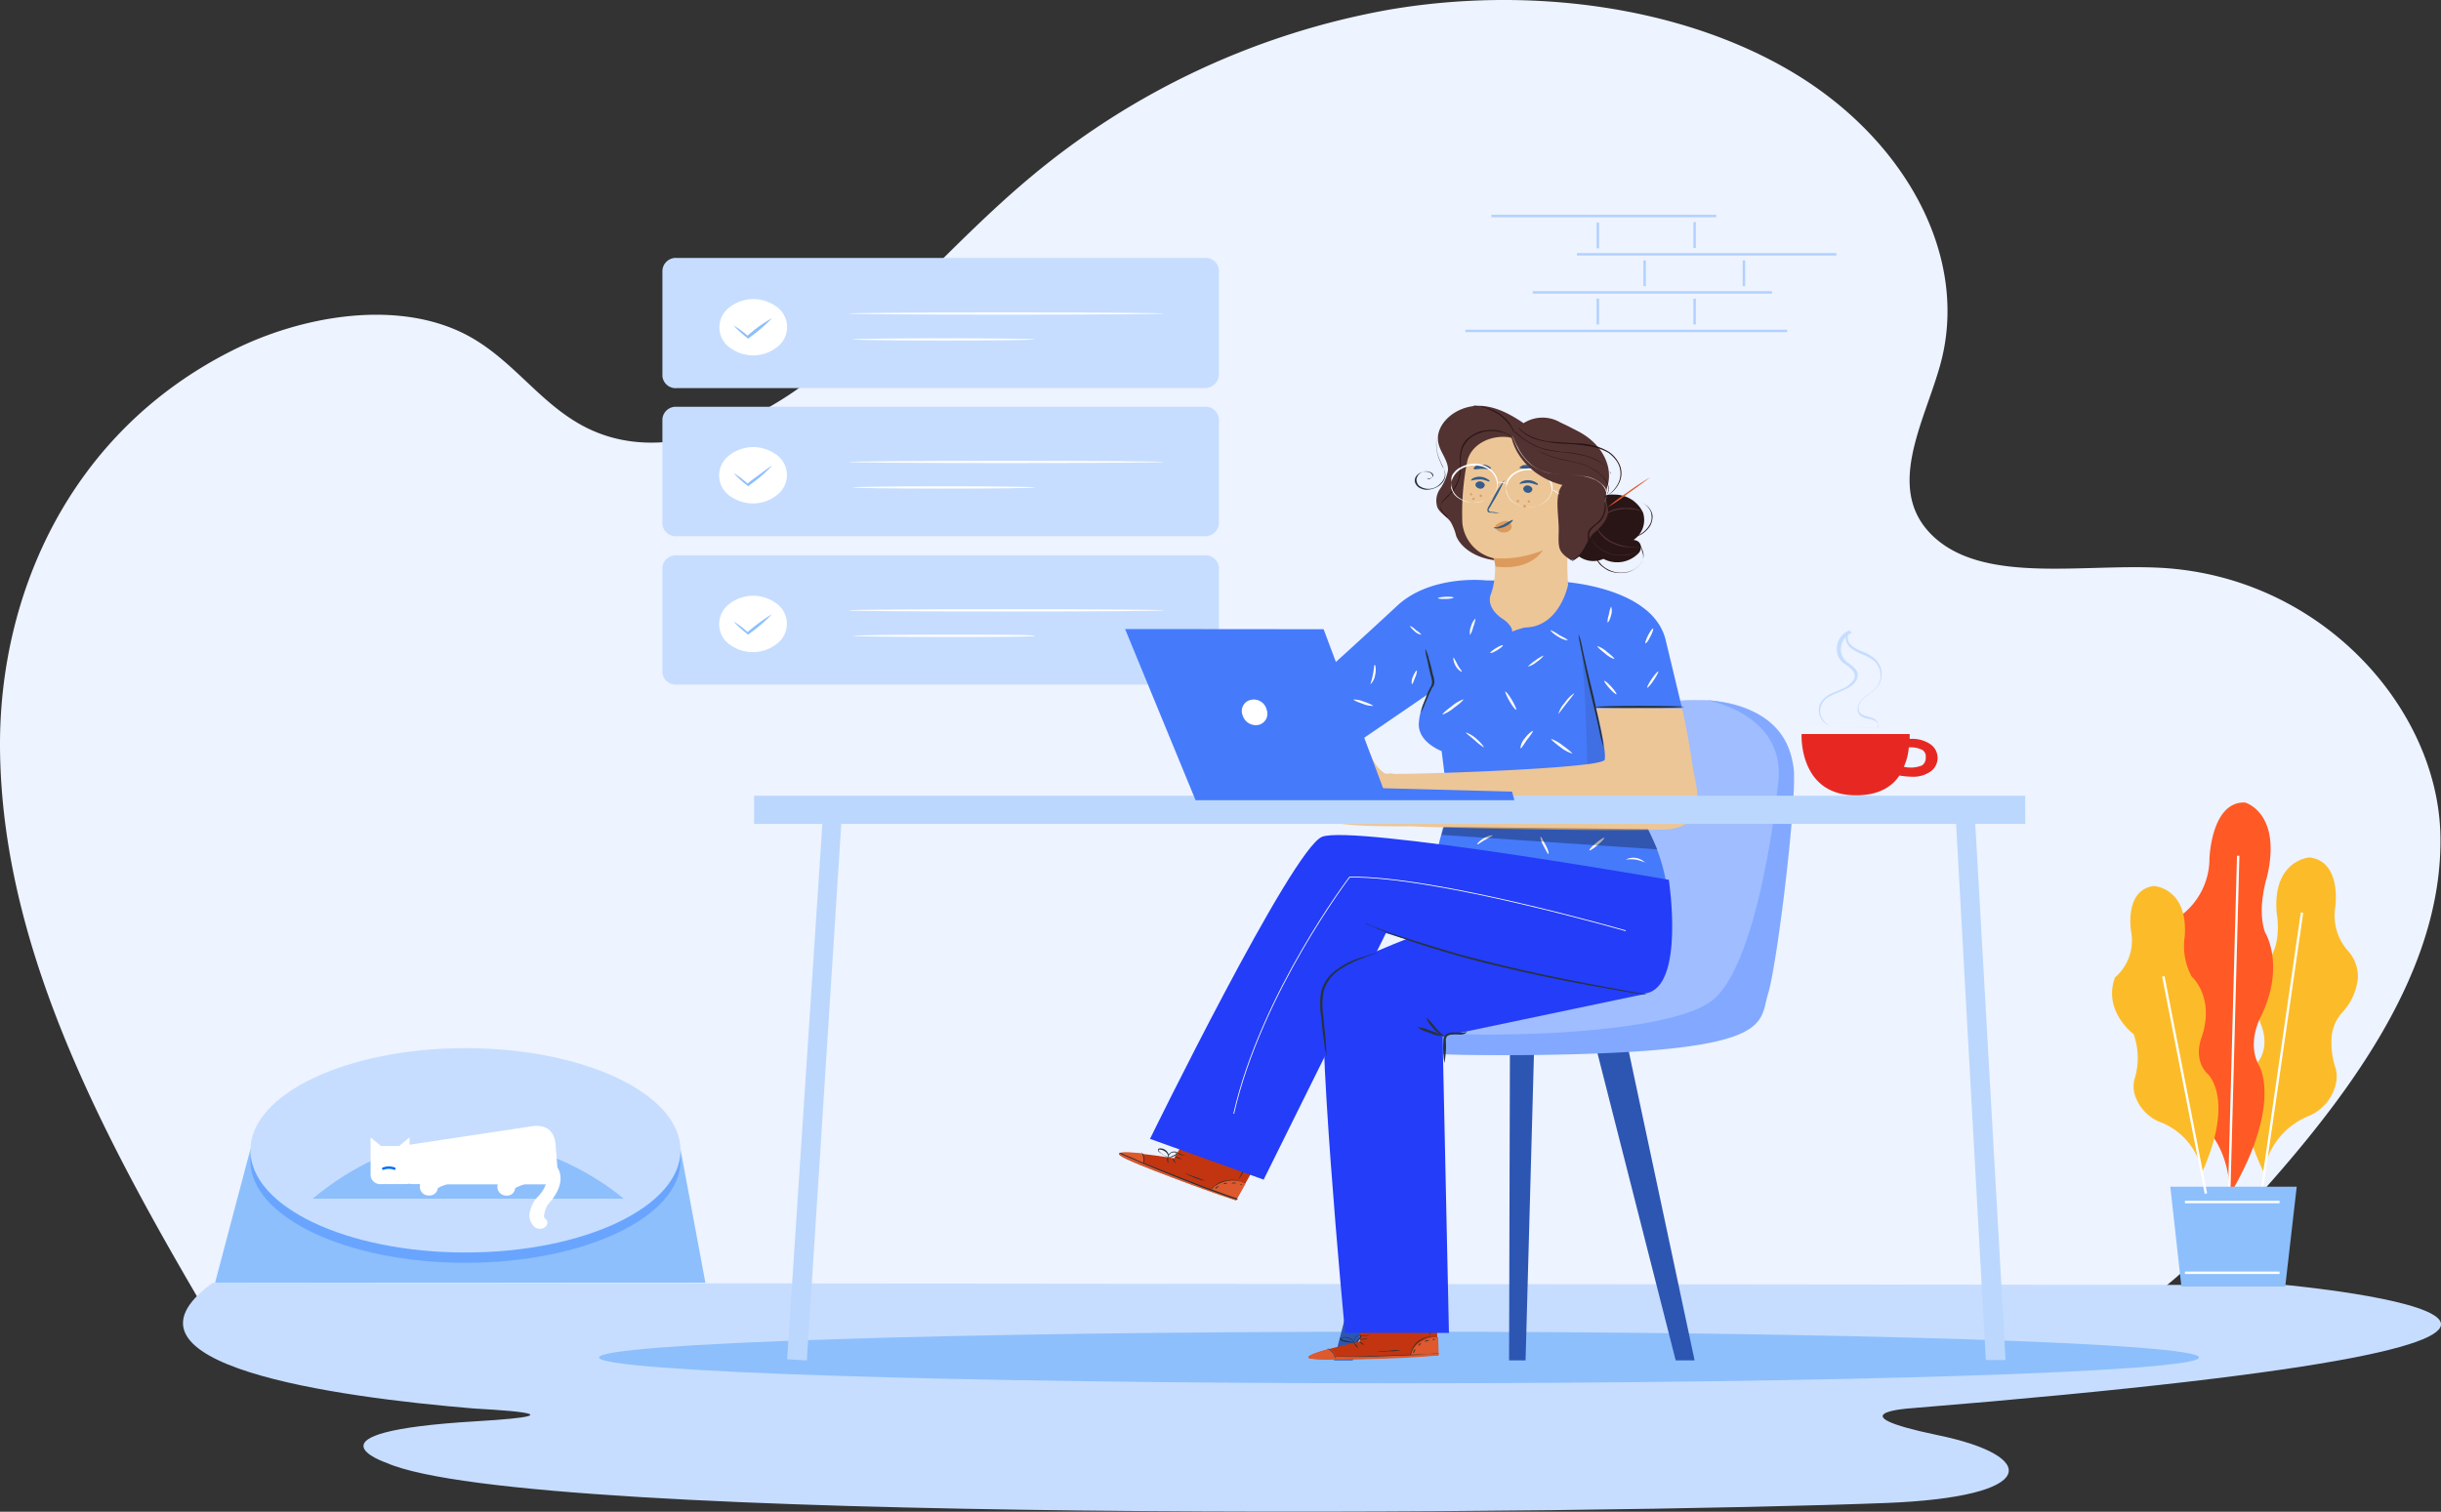 <svg viewBox="0 0 1731.33 1072.54" xmlns="http://www.w3.org/2000/svg"><rect x="0" y="0" width="1731.33" height="1072.54" fill="#333333" stroke="none"/><defs><style>.cls-1{fill:#edf3ff;}.cls-2{fill:#c6ddff;}.cls-3{fill:#8dbffc;}.cls-4{fill:#e72822;}.cls-5{fill:#fff;}.cls-6{fill:#2d56b3;}.cls-7{fill:#9fbdff;}.cls-8{fill:#82a9ff;}.cls-9{fill:#c23510;}.cls-10{fill:#de592d;}.cls-11{fill:#263238;}.cls-12{fill:#457afa;}.cls-13{fill:#ecc697;}.cls-14,.cls-15{opacity:0.3;}.cls-15,.cls-27{isolation:isolate;}.cls-16{fill:#fafafa;}.cls-17{fill:#233df9;}.cls-18{fill:#bbd7fd;}.cls-19{fill:#291515;}.cls-20{fill:#523332;}.cls-21{fill:#355c8a;}.cls-22{fill:#dc9b5d;}.cls-23,.cls-24,.cls-26,.cls-27{fill:none;}.cls-23,.cls-24{stroke:#fff;}.cls-23,.cls-24,.cls-27{stroke-miterlimit:10;}.cls-23{stroke-width:0.55px;}.cls-24,.cls-26,.cls-27{stroke-width:1.71px;}.cls-25{fill:#69a5ff;}.cls-26,.cls-27{stroke:#016efc;}.cls-26{stroke-linecap:round;stroke-linejoin:round;}.cls-27{opacity:0.25;}.cls-28{fill:#fcbc29;}.cls-29{fill:#ff5925;}</style></defs><g id="图层_2"><g id="图层_1-2"><g id="图层_2-2"><g id="图层_1-2-2"><path d="M170.05,971C86.4,830.71,1,684.84,0,530-.6,422.37,48.82,306.94,164.74,248.68c49.72-25,117.75-36.61,166.44-10.92,37,19.58,56.13,56.92,97.07,70.83,50.15,17.14,106.89-9,146.06-38.86C632,225.86,675.53,172.11,730.38,126.11a545.13,545.13,0,0,1,255-119.27c98.29-16.78,207.07-3,286.75,44.84S1397.79,183.15,1375.83,260c-11.48,40.45-38.56,86.93-5.68,119.51,35.45,35,105.19,20.44,162,23.31,114.09,6.1,196.21,99.14,198.71,188.46s-54.91,173-119.58,246.6S1476.07,972.93,1364.84,994" class="cls-1"></path><path d="M1621.28,911.67s378,35.14-267,87.55c0,0-53.94,3.6,20.19,19,72.3,14.94,72.3,43.92-37.15,48.13-201.34,7.75-963.14,16-1063.32-28.55,0,0-64.31-21.78,63.33-29.41,85.42-5.06,4.09-8.66-1.22-9.09-97.62-8.11-265.4-31-185.29-89.13Z" class="cls-2"></path><path d="M992.3,981.41c313.48,0,567.42-8.18,567.42-18.31s-254.18-18.3-567.42-18.3S424.89,953,424.89,963.1,678.76,981.41,992.3,981.41Z" class="cls-3"></path><path d="M1368.5,527.55a23.29,23.29,0,0,0-14-3.29v-3.48h-76.69s-2.26,42.1,36.61,43.44c17.2.55,27.27-5.67,32.76-14a56.27,56.27,0,0,0,8.79.85,21.26,21.26,0,0,0,12.2-3,11.8,11.8,0,0,0,.3-20.5ZM1363.32,543a21.29,21.29,0,0,1-13,1,39.68,39.68,0,0,0,3.54-13.73,18.29,18.29,0,0,1,9.76,1.89,5.43,5.43,0,0,1,2.26,5.13A6.53,6.53,0,0,1,1363.32,543Z" class="cls-4"></path><path d="M1331.77,516.45a2.17,2.17,0,0,0,.68-1.59,4.84,4.84,0,0,0-3.24-3.78,14,14,0,0,0-4.27-1.1,12,12,0,0,1-4.82-1.89,6.1,6.1,0,0,1-2.62-4.88,9.6,9.6,0,0,1,2-5.67c2.62-3.48,7.44-5.68,10.74-9.15a13.52,13.52,0,0,0,2.87-13.49,12.84,12.84,0,0,0-4.52-6.52,35.16,35.16,0,0,0-8.11-4.28,34.39,34.39,0,0,1-8.79-5.12,12.06,12.06,0,0,1-2.26-4.33,6.63,6.63,0,0,1,.61-4.88,7.81,7.81,0,0,1,2.32-1.89l1,1.09a13.08,13.08,0,0,0-7.51,14,12.24,12.24,0,0,0,4.21,6.77,29,29,0,0,1,6.53,5.61,6.1,6.1,0,0,1,1,4.09,8.23,8.23,0,0,1-1.28,3.78,14.89,14.89,0,0,1-6.1,5.13c-4.58,2.44-9.46,3.78-13,6.1a11.64,11.64,0,0,0-6.1,8.36,10.41,10.41,0,0,0,1.65,7.32,15.18,15.18,0,0,0,4.82,4.88m-.31,0a11.39,11.39,0,0,1-1.28-.8,12.82,12.82,0,0,1-3.91-3.78,11.53,11.53,0,0,1-2-7.56,9.66,9.66,0,0,1,1.65-4.88,18.16,18.16,0,0,1,4.21-4.27c3.9-2.45,8.79-3.79,13-6.11a17.12,17.12,0,0,0,5.49-4.88,5.25,5.25,0,0,0,0-6.46,22.52,22.52,0,0,0-6.47-5.43,12.22,12.22,0,0,1-4.88-7.57,14,14,0,0,1,8.72-16l1,1.1a3.55,3.55,0,0,0-1.65,1.34,6.71,6.71,0,0,0,1.34,7.56,26.56,26.56,0,0,0,8.12,4.88,28.84,28.84,0,0,1,8.42,4.58,16.23,16.23,0,0,1,4.88,7,14.79,14.79,0,0,1-3.23,14.58c-3.6,3.78-8.42,6.1-10.74,9.15s-2.57,7.32.36,9.21,6.47,1.89,8.73,3.23a5.49,5.49,0,0,1,3.29,4.34,2,2,0,0,1-.67,1.34c.55.79.55.79.18.79Z" class="cls-2"></path><path d="M854.17,275.34H480.29A9.45,9.45,0,0,1,469.83,267c0-.1,0-.19,0-.28v-74.8A9.51,9.51,0,0,1,479.86,183l.43,0H854.17a9.52,9.52,0,0,1,10.37,8.59v74.81A10,10,0,0,1,854.17,275.34Z" class="cls-2"></path><path d="M553.08,244.59a17.8,17.8,0,0,0-4-28.12,27.5,27.5,0,0,0-33.55,3.17,17.74,17.74,0,0,0,3.72,28.06A27.4,27.4,0,0,0,553.08,244.59Z" class="cls-5"></path><path d="M547.53,225.74a106.7,106.7,0,0,1-13,11.59l-3.23,2.44-.67.55-.61-.55a85,85,0,0,1-9.77-8.91,63.5,63.5,0,0,1,10.56,7.81h-1.34l3.29-2.74A98.92,98.92,0,0,1,547.53,225.74Z" class="cls-3"></path><path d="M713.85,223.24c61.86,0,112.07-.37,112.07-.79s-50.21-.8-112.07-.8-112.08.37-112.08.8S652,223.24,713.85,223.24Z" class="cls-5"></path><path d="M669.37,241.6c35.69,0,64.67-.36,64.67-.79s-29-.79-64.67-.79-64.67.36-64.67.79S633.68,241.6,669.37,241.6Z" class="cls-5"></path><path d="M854.17,380.4H480.29A9.51,9.51,0,0,1,469.82,372a1.49,1.49,0,0,1,0-.21v-74.5a9.52,9.52,0,0,1,10.29-8.67H854.17a9.52,9.52,0,0,1,10.37,8.59v74.57A9.82,9.82,0,0,1,854.17,380.4Z" class="cls-2"></path><path d="M552.9,349.65a17.81,17.81,0,0,0,0-25.19,17.2,17.2,0,0,0-3.75-2.87,27.51,27.51,0,0,0-33.8,3.11,17.74,17.74,0,0,0,3.73,28.06A27.45,27.45,0,0,0,552.9,349.65Z" class="cls-5"></path><path d="M547.53,330.43a95.39,95.39,0,0,1-13,11.59c-1,.86-2.26,1.65-3.23,2.44l-.67.55-.61-.55a80,80,0,0,1-9.77-8.9,67,67,0,0,1,10.56,8.11h-1.34l3.29-2.68C541.06,335,547.22,330.19,547.53,330.43Z" class="cls-3"></path><path d="M713.85,328.54c61.86,0,112.07-.37,112.07-.79s-50.21-.8-112.07-.8-112.08.37-112.08.8S652,328.54,713.85,328.54Z" class="cls-5"></path><path d="M669.37,346.66c35.69,0,64.67-.37,64.67-.85s-29-.8-64.67-.8-64.67.37-64.67.8S633.68,346.66,669.37,346.66Z" class="cls-5"></path><path d="M854.17,485.7H480.29a9.51,9.51,0,0,1-10.47-8.45,1.49,1.49,0,0,1,0-.21V402.67A9.51,9.51,0,0,1,480.09,394H854.17a9.52,9.52,0,0,1,10.37,8.59V477A9.82,9.82,0,0,1,854.17,485.7Z" class="cls-2"></path><path d="M553,455a17.74,17.74,0,0,0-.19-25.1,17.42,17.42,0,0,0-3.66-2.78,27.41,27.41,0,0,0-33.8,3.05A17.83,17.83,0,0,0,519,458.25,27.53,27.53,0,0,0,553,455Z" class="cls-5"></path><path d="M547.53,435.74a107.54,107.54,0,0,1-13,11.59c-1,.85-2.26,1.64-3.23,2.44l-.67.55-.61-.55a85.91,85.91,0,0,1-9.77-8.91A67.61,67.61,0,0,1,530.81,449h-1.34l3.29-2.68A133.4,133.4,0,0,1,547.53,435.74Z" class="cls-3"></path><path d="M713.85,433.84c61.86,0,112.07-.36,112.07-.79s-50.21-.85-112.07-.85-112.08.36-112.08.85S652,433.84,713.85,433.84Z" class="cls-5"></path><path d="M669.37,451.9c35.69,0,64.67,0,64.67-.79s-29-.79-64.67-.79-64.67.36-64.67.79S633.68,451.9,669.37,451.9Z" class="cls-5"></path><path d="M1088.15,741.88l-6.1,223.3h-11.71l.61-222.75Z" class="cls-6"></path><path d="M1131.05,739.44l57.47,225.74h13.42l-48.08-225.74Z" class="cls-6"></path><path d="M1023.18,741.88l-63.7,223.3h-13.3L1004,741.09Z" class="cls-6"></path><path d="M1205.72,496.74s73.22-3.47,65.65,66.69S1260,704.6,1232.69,729,932.51,754,909.33,734.07s43.87-19.15,56.19-19.15,89.69,6.1,114.7-48.81S1099.5,493.27,1205.72,496.74Z" class="cls-7"></path><path d="M1210.6,496.74s55.89,9.46,50.71,58-19.83,133.42-46.8,155-133.19,26.42-190.72,23.49a633.6,633.6,0,0,1-108.61-14.09S903,725.71,906.7,730s36.06,21.11,194,18.31,146.86-22.15,153.32-43.2,20.14-133.61,18.31-158.62C1269.73,521.58,1254.78,501.08,1210.6,496.74Z" class="cls-8"></path><path d="M964.67,951.76l-.61-24.41L1018.6,926l1.28,35.63h-3.23c-14.95,1-76.63,4.27-87.07,2.13S964.67,951.76,964.67,951.76Z" class="cls-9"></path><path d="M1000.6,961.94a14.48,14.48,0,0,1,6.83-9.76,21.33,21.33,0,0,1,12.63-3.48l.37,12.69Z" class="cls-10"></path><path d="M942.27,957.06s-16.22,4.33-14,6.47,64.68.85,92-1.89v-1l-72.79,2.14S945.69,957.06,942.27,957.06Z" class="cls-10"></path><path d="M1020.86,960.6h-1a11,11,0,0,0-2.56,0,70.63,70.63,0,0,0-10.07.55c-8.48.55-20.13.79-32.82,1.34s-24.41,0-32.83,0h0c8.48,0,20.14,0,32.83-.49s24.4-.85,32.82-1.09c3.91-.31,7.14-.31,10.07-.55h2.56A3.27,3.27,0,0,1,1020.86,960.6Z" class="cls-11"></path><path d="M947.16,963.53c-.37,0-.37-1.89-2-3.78a14,14,0,0,0-3.6-2.93c0-.31,2.26.49,3.91,2.68S947.46,963.53,947.16,963.53Z" class="cls-11"></path><path d="M963.2,956.33a8,8,0,0,0-1.16-1.89c-.79-1-1.58-1.77-1.71-1.65s.37.92,1.16,2S963.08,956.45,963.2,956.33Z" class="cls-11"></path><path d="M967.53,954.2a7,7,0,0,0-1.52-1.41,9.62,9.62,0,0,0-2-1,6.48,6.48,0,0,0,1.53,1.46C966.5,953.89,967.41,954.32,967.53,954.2Z" class="cls-11"></path><path d="M967.29,950.29a9,9,0,0,0,2.87-.37,7.23,7.23,0,0,0-2.93,0,7.86,7.86,0,0,0-2.93.37A11.51,11.51,0,0,0,967.29,950.29Z" class="cls-11"></path><path d="M971.19,947.06a6.52,6.52,0,0,1-3.23.85,7.05,7.05,0,0,1-3.29-.3H968C969.61,947.61,971.19,946.81,971.19,947.06Z" class="cls-11"></path><path d="M961.13,952.49a14.46,14.46,0,0,1-3.6,0,34.37,34.37,0,0,1-3.91-.55,11.77,11.77,0,0,1-2.25-.79l-1-.86c0-.49,0-.79.67-1a7.44,7.44,0,0,1,8.11,1.35,13.69,13.69,0,0,1,1.29,1.89v.79a6.68,6.68,0,0,0-4.52-4,7.39,7.39,0,0,0-4.27,0c-.61.31,0,.8.37,1.1a5.52,5.52,0,0,0,2,.55l3.54.79A16.9,16.9,0,0,0,961.13,952.49Z" class="cls-11"></path><path d="M960.46,952.73a2,2,0,0,1,0-1.89,3.61,3.61,0,0,1,1-2.14,3.92,3.92,0,0,1,2.93-1.64c1,0,1.28.85,1,1.34a2.26,2.26,0,0,1-.67,1.4,12.92,12.92,0,0,1-1.65,1.89c-1.28.49-1.95,1-2.26,1s1-.55,2-1.58a11.93,11.93,0,0,0,1.28-1.9c.37-.55.68-1.64,0-1.89s-1.58.8-2.25,1.34a2.64,2.64,0,0,0-1,1.9A3.9,3.9,0,0,0,960.46,952.73Z" class="cls-11"></path><path d="M1019.58,948.16h-3.91a17.59,17.59,0,0,0-9,3.6,14.41,14.41,0,0,0-5.24,6.46c-.61,1.89-.61,3.24-1,3.24v-.8a13,13,0,0,1,.67-2.44,13.88,13.88,0,0,1,5.19-7,18.23,18.23,0,0,1,9.09-3.24h3.48A2.15,2.15,0,0,0,1019.58,948.16Z" class="cls-11"></path><path d="M1014.21,948.16a71.1,71.1,0,0,0,0-9.46,81,81,0,0,0-.8-9.46,71.1,71.1,0,0,0,0,9.46A66.59,66.59,0,0,0,1014.21,948.16Z" class="cls-11"></path><path d="M993.28,957.86a27.34,27.34,0,0,1-8.11.79,40.8,40.8,0,0,1-8.12,0c0-.31,3.54,0,8.12-.31A44,44,0,0,1,993.28,957.86Z" class="cls-11"></path><path d="M1004,957.31a6.67,6.67,0,0,0-.67,1.4,8,8,0,0,1-.67,1.34c-.31,0-.31-.85,0-1.64S1004,957.06,1004,957.31Z" class="cls-11"></path><path d="M1007.13,954.07c.49-.42.79-.85.67-1s-.67,0-1.16.61-.79.85-.67,1S1006.7,954.5,1007.13,954.07Z" class="cls-11"></path><path d="M1013.72,950.84c0,.31-.61.31-1.59.55a5.57,5.57,0,0,1-1.64.55,2.06,2.06,0,0,1,1.28-1.1A4.58,4.58,0,0,1,1013.72,950.84Z" class="cls-11"></path><path d="M1017.07,950.54c.49,0,.86-.43.74-.55s-.49,0-1,0-.85.42-.79.55S1016.59,950.72,1017.07,950.54Z" class="cls-11"></path><path d="M832.76,821.8,845.45,800l49.36,19.4L876.5,851.52l-3.23-1.1c-14-4.88-70.84-24.83-78.64-30.51S832.76,821.8,832.76,821.8Z" class="cls-9"></path><path d="M858.75,844.2a18.79,18.79,0,0,1,11.41-6.11,22.19,22.19,0,0,1,13.3,1.59L877,851.27Z" class="cls-10"></path><path d="M809.7,818.27s-16.91-2.14-15.93.55S851,843.65,877,851.76v-1.1l-66.26-25.32S812.32,819.36,809.7,818.27Z" class="cls-10"></path><path d="M878,851a2.69,2.69,0,0,1-1,0l-2.62-.8c-2.63-.79-5.55-1.89-9.09-3.23-7.81-2.68-18.31-6.77-29.9-11.35s-22.09-8.9-29.59-12.2c-3.54-1.59-6.47-2.68-8.72-3.78a11.73,11.73,0,0,1-2.32-1.1c-.61,0-1,0-.61-.49a3.16,3.16,0,0,1,1,0,8.17,8.17,0,0,1,2.26,1.1c2.26,1,5.55,2.14,8.79,3.78,7.44,3.24,17.87,7.26,29.53,11.84s22.08,8.66,29.89,11.35c3.6,1.34,6.53,2.44,9.09,3.23l2.63.85A3.44,3.44,0,0,0,878,851Z" class="cls-11"></path><path d="M810.67,825.83c-.3,0,.67-1.89.37-4.27a42.47,42.47,0,0,0-1.34-4.09,7.78,7.78,0,0,1,1.95,4.09A6.13,6.13,0,0,1,810.67,825.83Z" class="cls-11"></path><path d="M828.55,825.34v-2.19c0-1.22-.49-2.14-.67-2.08a5.14,5.14,0,0,0,0,2.14C828.06,824.43,828.36,825.34,828.55,825.34Z" class="cls-11"></path><path d="M833.61,825.16a3.81,3.81,0,0,0-.61-1.83c-.61-1-1-1.71-1.16-1.65s0,.92.55,1.83S833.43,825.22,833.61,825.16Z" class="cls-11"></path><path d="M838.25,822.48a13.78,13.78,0,0,0-2.5-1.22,7.1,7.1,0,0,0-2.81-.8,9.17,9.17,0,0,0,2.56,1.28A8,8,0,0,0,838.25,822.48Z" class="cls-11"></path><path d="M840.93,819.91a11.74,11.74,0,0,1-3.29-.55,6.76,6.76,0,0,1-2.93-1.58l2.93,1A16.7,16.7,0,0,0,840.93,819.91Z" class="cls-11"></path><path d="M829.22,821.26a12.08,12.08,0,0,1-3.23-1.35,19.26,19.26,0,0,1-2.93-1.89l-1.65-1.34a1.49,1.49,0,0,1,0-1.1c0-.55.61-.79,1-.79a6.09,6.09,0,0,1,6.46,4.33c.37.79,0,1.59,0,2.14a1,1,0,0,1-.3.79,4.68,4.68,0,0,0-.31-2.69,5.31,5.31,0,0,0-2-2.44,6.87,6.87,0,0,0-3.9-1.34c-.68,0-.68.79-.37,1.1a8.87,8.87,0,0,1,1.34,1.34,19.26,19.26,0,0,0,2.93,1.89C827.94,820.71,829.22,821,829.22,821.26Z" class="cls-11"></path><path d="M828.24,821a4,4,0,0,1,.67-1.89,4.82,4.82,0,0,1,5.5-1.89c.67,0,.67,1,.3,1.59a2.13,2.13,0,0,1-1.28,1.09c-1,.55-1.65.8-2.26,1.1-1.63.25-2.6.25-2.93,0a6.35,6.35,0,0,0,2.57-.55,22.18,22.18,0,0,0,2.31-1.1c.61,0,1.59-1.34,1-1.58a4.34,4.34,0,0,0-2.62,0c-1,0-1.28.79-2,1.34A6.58,6.58,0,0,0,828.24,821Z" class="cls-11"></path><path d="M883.15,839.38l-3.6-1.35a21.27,21.27,0,0,0-9.39-.3,24.35,24.35,0,0,0-8.48,3.78,16.71,16.71,0,0,0-2.56,2.69,1.9,1.9,0,0,1,.3-.8,5.28,5.28,0,0,1,2-1.89,15.16,15.16,0,0,1,8.42-4,17.81,17.81,0,0,1,9.76.55,11.72,11.72,0,0,1,2.63,1C883.15,839.07,883.46,839.38,883.15,839.38Z" class="cls-11"></path><path d="M883.34,828.82a67.75,67.75,0,0,0,4.39-8.72s-2.38,3.78-5,8.48a86.21,86.21,0,0,0-4.46,8.72A73.34,73.34,0,0,0,883.34,828.82Z" class="cls-11"></path><path d="M854.91,837.73a33.22,33.22,0,0,1-7.51-2.14,49,49,0,0,1-6.83-3.23c0-.31,3.23,1.34,7.14,2.68S854.91,837.73,854.91,837.73Z" class="cls-11"></path><path d="M864.61,841.51s-.61.55-1.29,1.1-1.28,1-1.28.79a1.73,1.73,0,0,1,1-1.34A2.68,2.68,0,0,1,864.61,841.51Z" class="cls-11"></path><path d="M869.24,839.86c.67,0,1.16-.48,1.1-.61s-.67,0-1.34,0-1.16.43-1.1.61S868.51,840.05,869.24,839.86Z" class="cls-11"></path><path d="M876.63,839.62a4.72,4.72,0,0,0-1.59,0h-1.65a2.82,2.82,0,0,1,1.65-.55C876.32,838.83,876.63,839.38,876.63,839.62Z" class="cls-11"></path><path d="M881,840.29h-2a1.94,1.94,0,0,1,1,.37A.64.64,0,0,0,881,840.29Z" class="cls-11"></path><path d="M1193.4,504.07l-11.71-48.81c-8.42-39.72-75.35-42.71-75.35-42.71l-52.66-.79s-39-4.33-63,18.3c-25,23.25-55.52,50.76-55.52,50.76l23.36,48.81,55.22-37.77a41.54,41.54,0,0,0-7.44,22.15c0,12.93,16.22,18.85,16.22,18.85l4.89,39.48-16.6,63.38,171.57-5.61a127.39,127.39,0,0,0-25.38-60l3.29-66.38Z" class="cls-12"></path><path d="M1119.64,449.77s.3,1.1,1,3a72.51,72.51,0,0,1,2,8.6c1.65,7.56,3.91,17.33,6.53,28.12s4.52,21,6.1,28.07c.61,3.48,1.29,6.47,1.59,8.6a22.83,22.83,0,0,1,.37,3.3l-1-3a86.12,86.12,0,0,1-2-8.67c-1.65-7.56-3.91-17.26-6.53-28.06s-4.52-21.05-6.1-28.07c-.67-3.53-1.28-6.46-1.65-8.66A25,25,0,0,1,1119.64,449.77Z" class="cls-11"></path><path d="M1162.53,502.42a299.67,299.67,0,0,0,31.85-.92c0-.42-14.28-.73-31.85-.73s-31.85.49-31.85.92A296.88,296.88,0,0,0,1162.53,502.42Z" class="cls-11"></path><path d="M1200.84,545.61c-3.23-23.24-7.75-43.19-7.75-43.19h-61s7.45,29.41,6.1,36.6c-1.64,5.8-119.27,10.07-149.78,10.07-1.95-1.1-4.58.79-6.83-.85A21.61,21.61,0,0,1,976.2,543a33.12,33.12,0,0,1-4.21-7.87,3.3,3.3,0,0,0-6.1-1c-1.29,2.14,0,9.46,6.1,16.48s-9.46,3.23-15,2.13a107.13,107.13,0,0,0-25-3.23c-2.62,1.64-1,4.33,4.52,5.67s22.09,5.67,21.48,8.12-29.23-4.34-29.23-4.34-6.1-2.19-6.83.55c-2,5.13,28.55,10.25,31.48,10.8,1.95,0,1.34,2.93-1,2.69s-28.25-7.33-30.2-1.9c-1.64,4,25.32,4.58,29.9,8.36s-20.5-2.13-21.78,1.65c-.61,1.34,9.76,2.14,24.4,3.78,14,1.59,39.6,1.35,45.82,1.35,34.41,1.58,156.25,3.78,182.24,2.13C1213.53,586.12,1201.94,553.42,1200.84,545.61Z" class="cls-13"></path><path d="M1007.86,505.41a34.55,34.55,0,0,1,1.95-6.53c.68-1.89,1.65-4.27,2.63-7l1.95-4c.31-.8,1-1.34,1-2.14a5,5,0,0,0,.3-2.19,25.38,25.38,0,0,0-1-4.58c-.31-1.34-.61-3-1-4.33-.61-2.69-1-5.13-1.59-7.26-1-4.09-1.34-6.77-1-6.77a30.73,30.73,0,0,1,2.25,6.46c.68,2.2,1.29,4.58,2,7.32.3,1.35.67,2.69,1,4.34a20.35,20.35,0,0,1,1,4.57A9,9,0,0,1,1017,486a12.48,12.48,0,0,1-1.34,2.13c-.61,1.4-1.28,2.75-1.95,4.09-1,2.44-2,4.82-2.93,6.71A29.46,29.46,0,0,1,1007.86,505.41Z" class="cls-11"></path><g class="cls-14"><path d="M1121.89,463c2.32,27,3.3,51.85,3.91,79.31a29.68,29.68,0,0,0,12.2-3.23C1139.77,527.25,1129.09,492.17,1121.89,463Z" class="cls-15"></path></g><path d="M1042.64,450.56a11.76,11.76,0,0,1,.67-6.1,12.18,12.18,0,0,1,3.23-5.67,24.48,24.48,0,0,1-1.64,6.1A18.45,18.45,0,0,1,1042.64,450.56Z" class="cls-16"></path><path d="M1008.23,450.32a8.41,8.41,0,0,1-4.88-2.44c-2.26-1.9-3.6-3.79-3.24-3.79a12.65,12.65,0,0,1,4.21,3A16.24,16.24,0,0,1,1008.23,450.32Z" class="cls-16"></path><path d="M975.1,472.71a1,1,0,0,1-.37-.8h.67a15.21,15.21,0,0,1,0,6.78,12.2,12.2,0,0,1-3.23,6.71c-.37,0,1-3.24,1.59-7,.67-2.68.67-5.12,1-6.47h.67C975.4,472.46,975.4,472.71,975.1,472.71Z" class="cls-16"></path><path d="M973.88,500.83c0-.42-2.75-1.77-6.59-3.05a17.73,17.73,0,0,0-7.32-1.46c0,.42,2.74,1.77,6.59,3A17.41,17.41,0,0,0,973.88,500.83Z" class="cls-16"></path><path d="M1001.39,485.4a8.33,8.33,0,0,1,.68-5.13c1-2.68,2.56-4.88,2.92-4.57a12.88,12.88,0,0,1-1.34,5.12C1002.68,483.26,1002.07,485.4,1001.39,485.4Z" class="cls-16"></path><path d="M1025.49,424.94c3.06,0,5.5-.55,5.5-1s-2.51-.67-5.56-.55-5.49.55-5.49,1S1022.44,425.06,1025.49,424.94Z" class="cls-16"></path><path d="M1036.78,476.49c-.3.3-2.93-1.34-4.51-4.33s-1.65-5.68-1.28-5.68a48.45,48.45,0,0,1,2.86,5.19C1035.2,474.35,1037.21,476.25,1036.78,476.49Z" class="cls-16"></path><path d="M1094.62,465.14c.31.31-1.59,2.44-4.88,4.64a16,16,0,0,1-6.1,3.23,29,29,0,0,1,5.18-4.33A29.43,29.43,0,0,1,1094.62,465.14Z" class="cls-16"></path><path d="M1062.1,461.18c2.44-1.47,4.15-3,3.85-3.36s-2.57.55-5,2.07-4.21,3-3.9,3.36S1059.66,462.7,1062.1,461.18Z" class="cls-16"></path><path d="M1079.92,438.42a13.43,13.43,0,0,1-6.84-3.23c-3.29-2.44-5.18-4.88-4.88-5.13a51.88,51.88,0,0,1,6.1,4A42,42,0,0,1,1079.92,438.42Z" class="cls-16"></path><path d="M1108.84,434.45c2.62-1.64,4.39-3.23,4.08-3.6s-2.68.68-5.24,2.32-4.4,3.18-4.09,3.54S1106.27,436,1108.84,434.45Z" class="cls-16"></path><path d="M1140.14,441.65a17.11,17.11,0,0,1,1-5.67,20.29,20.29,0,0,1,1.59-5.67,9.93,9.93,0,0,1,0,6.1C1142,439.27,1140.93,441.65,1140.14,441.65Z" class="cls-16"></path><path d="M1145,467.58c.36-.36-2-2.68-5.31-5.18a19.5,19.5,0,0,0-6.65-4c-.37.37,2,2.62,5.31,5.19A19,19,0,0,0,1145,467.58Z" class="cls-16"></path><path d="M1170.64,451.48c1.53-2.87,2.32-5.37,1.77-5.5s-2.07,2-3.54,4.89-2.25,5.36-1.77,5.55S1169.18,454.59,1170.64,451.48Z" class="cls-16"></path><path d="M1173.08,482.41c2.2-3.3,3.54-6.1,3.05-6.1s-2.56,2.31-4.76,5.55-3.47,6.1-3,6.1S1171,485.64,1173.08,482.41Z" class="cls-16"></path><path d="M1146.54,492.54c.43,0-1.16-2.57-3.54-5.19s-4.63-4.58-5.06-4.27,1.16,2.62,3.54,5.25S1146.12,492.84,1146.54,492.54Z" class="cls-16"></path><path d="M1105.36,506.38a19.44,19.44,0,0,1,4.51-7.8,23.65,23.65,0,0,1,6.65-6.72c.37,0-2.25,3.24-5.49,7.33S1105.66,506.38,1105.36,506.38Z" class="cls-16"></path><path d="M1075.4,503.58c.49,0-.85-3.24-3-6.9s-4.21-6.1-4.7-6.1.86,3.3,3,7S1074.91,503.82,1075.4,503.58Z" class="cls-16"></path><path d="M1031.11,502.3c4.09-2.93,7.08-5.56,6.71-6.1a26.9,26.9,0,0,0-8,4.69c-4,3-7,5.62-6.65,6.1A26.72,26.72,0,0,0,1031.11,502.3Z" class="cls-16"></path><path d="M1052.4,530.24a41.44,41.44,0,0,1-6.53-5.13c-3.54-3-6.46-5.12-6.1-5.43a21.83,21.83,0,0,1,7.51,4.58C1050.45,527,1052.71,529.93,1052.4,530.24Z" class="cls-16"></path><path d="M1078.39,530.79a11.68,11.68,0,0,1,2.93-6.77c2.56-3.48,5.49-5.68,6.1-5.37a34.44,34.44,0,0,1-4.27,6.1C1080.65,528.35,1079.06,531.28,1078.39,530.79Z" class="cls-16"></path><path d="M1115.18,534.63c.37,0-2.74-2.93-6.83-5.79a28,28,0,0,0-8.12-4.58c-.36.37,2.69,3,6.84,6.1A25,25,0,0,0,1115.18,534.63Z" class="cls-16"></path><path d="M1111.83,454.34a16.06,16.06,0,0,1-6.78-2.68c-3.6-2.14-5.55-4.33-5.24-4.58a30,30,0,0,1,6.1,3.48C1109.57,452.45,1112.19,453.79,1111.83,454.34Z" class="cls-16"></path><path d="M1058.87,592.59c.36,0-2.56,1.65-5.49,3.23s-5.19,3.54-5.56,3.24,1.35-2.44,4.58-4.33A12.91,12.91,0,0,1,1058.87,592.59Z" class="cls-16"></path><path d="M1098.22,605.89c.49,0,0-3-1.83-6.1s-3.05-6.1-3.6-6.1,0,3,1.77,6.1S1097.73,606.07,1098.22,605.89Z" class="cls-16"></path><path d="M1133.36,599.36c2.87-2.44,4.88-4.69,4.52-5s-3.05,1.4-6.1,3.9-4.82,4.76-4.46,5.07S1130.56,601.86,1133.36,599.36Z" class="cls-16"></path><path d="M1167.1,612.05a44.82,44.82,0,0,0-6.83-2.19,34.08,34.08,0,0,0-7.14,0,11.82,11.82,0,0,1,14,2.44Z" class="cls-16"></path><path d="M1183.64,624.19S959.11,585,937.7,593.69,815.67,808,815.67,808l80.6,28.92L983,662s156.92,47.83,184.56,42.71S1183.64,624.19,1183.64,624.19Z" class="cls-17"></path><path d="M1082.91,635c-3.54,1-133.19,45.33-142.28,59.67s13.36,251,13.36,251h73.7l-4.51-210.36,143.92-30.2Z" class="cls-17"></path><path d="M1168.08,705.46a15,15,0,0,1-2.32,0c-1.59,0-3.54-.55-6.1-.79-5.19-.8-12.69-2.14-22.09-3.79-18.3-3.23-44.17-8.11-72.11-14.82-14-3.24-27.27-6.77-39-10.25s-22.39-6.77-31.18-10a111.07,111.07,0,0,1-11.71-4.33c-3.54-1.34-6.47-2.44-8.79-3.54s-4.21-1.58-5.49-2.13l-1.95-.8,1.95.55a51.54,51.54,0,0,1,5.49,2.14c2.32.79,5.56,1.89,8.79,3.23s7.5,2.69,12.2,4.09c8.79,2.93,19.53,6.1,31.18,9.7s25,6.71,39,10.25c27.94,6.77,53.62,11.59,72.11,15.13,9.09,1.59,16.6,3.23,22.09,4,2.62.55,4.57.79,6.1,1.09A10.2,10.2,0,0,1,1168.08,705.46Z" class="cls-11"></path><path d="M940.63,748.9a14.08,14.08,0,0,0-.61-3.48c-.61-2.13-.67-6.1-1.35-9.76s-1-9.15-1.58-14.28a52.72,52.72,0,0,1,0-17.81,26.94,26.94,0,0,1,10.68-15.38,58.93,58.93,0,0,1,14.64-7.87c4.57-1.58,8.42-2.68,11-3.47a29.28,29.28,0,0,1,4.21-1.1s-6.1,1.89-14.58,5.37A68.27,68.27,0,0,0,948.74,689a26.45,26.45,0,0,0-10.07,14.82,55.09,55.09,0,0,0,0,17.57c.37,5.37,1,10.25,1.35,14.28s.61,7.32.61,9.76S941,748.9,940.63,748.9Z" class="cls-11"></path><path d="M1022.75,735.11a24.69,24.69,0,0,0-8.24-3.9,27.1,27.1,0,0,0-9-2.38,24.46,24.46,0,0,0,8.24,3.84A26.65,26.65,0,0,0,1022.75,735.11Z" class="cls-11"></path><path d="M1012.13,722.18a79.53,79.53,0,0,1,6.1,7c3.24,3.78,6.78,6.1,6.47,6.47a19.51,19.51,0,0,1-7.81-5.68C1013.11,726,1011.46,722.42,1012.13,722.18Z" class="cls-11"></path><path d="M1040.38,732.12a4.44,4.44,0,0,1-1,1.1,9.54,9.54,0,0,1-4.21.79,51.9,51.9,0,0,0-6.11,0,3.66,3.66,0,0,0-3.6,3.72v.06a64.14,64.14,0,0,1-1,16.48,75.73,75.73,0,0,1-.67-16.48,5.18,5.18,0,0,1,1.34-3.47,7.11,7.11,0,0,1,3.54-1.65,24.61,24.61,0,0,1,6.53,0A16.11,16.11,0,0,0,1040.38,732.12Z" class="cls-11"></path><path d="M1022.5,592.35l153,10.25L1169,588.26l-144.84-1.59Z" class="cls-15"></path><path d="M1436.41,564.53H534.9v20h48.38l-25,379.84,14,.86,24.4-380.7h790.72l21.11,380.39h14L1401,584.48h35.45Z" class="cls-18"></path><path d="M798,446.29l50,121.47h226.11l-1.65-6.1L981,559.22,938.8,446.41Z" class="cls-12"></path><path d="M898.41,503.52A8.11,8.11,0,0,1,893.63,514a9,9,0,0,1-1.32.37,9.83,9.83,0,0,1-11-7A8.11,8.11,0,0,1,886,496.87a8.62,8.62,0,0,1,1.32-.37A9.4,9.4,0,0,1,898.41,503.52Z" class="cls-5"></path><path d="M1114.76,376.07a37.21,37.21,0,0,1,9.45-14.83l-.36.49a23.22,23.22,0,0,1,21.47-10.8,22.2,22.2,0,0,1,20,12.69,17,17,0,0,1-7.13,19.71,4.77,4.77,0,0,1,5.49,3.54,6.1,6.1,0,0,1-2,6.1,20.94,20.94,0,0,1-24.4,3.54,17.39,17.39,0,0,1-19.16-3.24A15.77,15.77,0,0,1,1114.76,376.07Z" class="cls-19"></path><path d="M1128.73,314.75c-2.63-6.1-15.26-11.83-22.09-15.07a24.91,24.91,0,0,0-26,.55c-10.74-7.32-24.41-14.58-38.32-11.65s-24.4,14.34-22.14,25.68c1.34,6.72,7.2,12.69,6.83,19.41a33.76,33.76,0,0,1-5.49,13,14.63,14.63,0,0,0-1.95,13.48c1.95,4,6.83,6.47,9.39,10.25a36.82,36.82,0,0,1,3.91,10c5.18,12.2,22.75,19.16,38.31,17A51.56,51.56,0,0,0,1107,374.18a78.6,78.6,0,0,0,10.73-37.83" class="cls-20"></path><path d="M1116.52,323.36c-2.56,34.83-7.44,70.46-3.23,102.61-1,11.84-14.28,20.26-29.59,19.16s-30.51-12.2-26.3-23.49c3.91-10.25,3.6-24.4,1.65-25.68a28.61,28.61,0,0,1-21.84-24.77,185.36,185.36,0,0,1,3.23-42.71c2-12.2,15.32-20,29.59-18.3" class="cls-13"></path><path d="M1046.54,343.67c-.3,1.34,1.28,2.69,2.93,3a3.11,3.11,0,0,0,3.6-2.2c.31-1.34-1.34-2.68-2.93-2.92S1046.54,342.33,1046.54,343.67Z" class="cls-21"></path><path d="M1043.31,341a28.86,28.86,0,0,1,6.47-.86c3.6,0,6.1,1.89,6.53,1.41s0-.86-1.29-1.65a10.61,10.61,0,0,0-10.43-.55C1043.62,340.13,1043.31,340.68,1043.31,341Z" class="cls-21"></path><path d="M1080.34,346.66a3.31,3.31,0,0,0,2.93,2.93,2.93,2.93,0,0,0,3.54-2.14c.37-1.34-1.28-2.68-2.93-3A3.06,3.06,0,0,0,1080.34,346.66Z" class="cls-21"></path><path d="M1077.72,343.43a30,30,0,0,1,6.53-.86c3.54.31,6.1,1.89,6.47,1.35s0-.8-1.28-1.59a10.51,10.51,0,0,0-10.38-.55C1078.09,342.57,1077.72,343.12,1077.72,343.43Z" class="cls-21"></path><path d="M1063.44,364.17a23.75,23.75,0,0,0-5.55-1,1.94,1.94,0,0,1-1.89-.85c-.37-.55,0-1.34.61-2.14s2-3.53,3.23-5.43a120.65,120.65,0,0,0,7.2-14.27,86.22,86.22,0,0,0-8.48,13.79c-1,1.89-2,3.78-2.93,5.36a4.21,4.21,0,0,0-.61,3,2.15,2.15,0,0,0,1.29,1,2.83,2.83,0,0,0,1.58,0A37.37,37.37,0,0,0,1063.44,364.17Z" class="cls-21"></path><path d="M1059.54,396a77,77,0,0,0,34.78-5.62s-8.12,14.83-33.5,11.6Z" class="cls-22"></path><path d="M1077.72,331.77c.37.86,3.91.55,7.81,1.35s7.5,1.64,8.11,1.09-.3-1.09-1.58-1.89a19.78,19.78,0,0,0-6.1-2.13,13.65,13.65,0,0,0-6.1,0C1078.39,331,1077.72,331.53,1077.72,331.77Z" class="cls-21"></path><path d="M1045.26,332.63c.61.79,2.93,0,6.1,0s5.19.79,5.8,0,0-1.1-.92-1.65a7.75,7.75,0,0,0-4.88-1.34,11,11,0,0,0-4.88,1.1C1045.57,331.53,1044.9,332.32,1045.26,332.63Z" class="cls-21"></path><path d="M1069,369.6a11.37,11.37,0,0,0-6.53,1.89,3.61,3.61,0,0,0-1.65,1.34,2.31,2.31,0,0,0,.37,2.44,6.43,6.43,0,0,0,6.1,2.44c2.26,0,4.51-1.64,4.82-3.53A4.34,4.34,0,0,0,1069,369.6Z" class="cls-22"></path><path d="M1059.54,374.42c0,.31,1,.55,2.26.55a15.69,15.69,0,0,0,5.55-1.34,16.4,16.4,0,0,0,4.51-3c1-1,1.35-1.59,1-1.83a38,38,0,0,0-6.47,3.47l-4.88,1.9C1060.52,373.93,1059.54,374.18,1059.54,374.42Z" class="cls-21"></path><path d="M1076.74,356.36a.85.85,0,1,0-1-.79A.91.91,0,0,0,1076.74,356.36Z" class="cls-22"></path><path d="M1050.45,352.58a.85.85,0,1,0-1-.79A.92.92,0,0,0,1050.45,352.58Z" class="cls-22"></path><path d="M1045.26,354.71a.79.79,0,1,0-1-.79A.91.91,0,0,0,1045.26,354.71Z" class="cls-22"></path><path d="M1043.62,351.48a.79.79,0,1,0-1-.79A.91.91,0,0,0,1043.62,351.48Z" class="cls-22"></path><path d="M1081.32,360c.55,0,1,0,1-.79a1,1,0,0,0-2,0A1,1,0,0,0,1081.32,360Z" class="cls-22"></path><path d="M1084.55,356.61a.8.8,0,0,0,.59-1,.79.79,0,0,0-1-.59.8.8,0,0,0-.61.75A.92.92,0,0,0,1084.55,356.61Z" class="cls-22"></path><path d="M1068.32,346.66a12.32,12.32,0,0,1,.68-3.23,14.75,14.75,0,0,1,5.79-7.32,18.17,18.17,0,0,1,6.84-2.44,24,24,0,0,1,8.48.54,17.82,17.82,0,0,1,3.9,1.9,15.11,15.11,0,0,1,3.23,2.68,13.57,13.57,0,0,1,3.24,7.87,10.42,10.42,0,0,1-3.24,7.81,9.51,9.51,0,0,1-3.23,2.68,24.65,24.65,0,0,1-3.9,1.9,18.31,18.31,0,0,1-8.48.54,17.45,17.45,0,0,1-6.84-2.44,12.73,12.73,0,0,1-5.79-7.26c-.68-2.19-.37-3.23-.68-3.23v1.89a2.24,2.24,0,0,0,.31,1.34,32.51,32.51,0,0,0,1.65,3.48,12,12,0,0,0,4.21,3.78,17.1,17.1,0,0,0,6.83,2.44,25.74,25.74,0,0,0,8.79-.54,17.72,17.72,0,0,0,4.21-1.9,11.43,11.43,0,0,0,3.53-2.92,12.64,12.64,0,0,0,3.3-8.12,12.18,12.18,0,0,0-3.3-8.11,18.65,18.65,0,0,0-3.53-3,20.39,20.39,0,0,0-4.21-1.89,19.51,19.51,0,0,0-8.79-.49,20.73,20.73,0,0,0-6.83,2.38,12.72,12.72,0,0,0-4.21,3.78,6.54,6.54,0,0,0-1.65,3.54,2.72,2.72,0,0,0-.31,1.34Z" class="cls-5"></path><path d="M1061.61,342.57a9.54,9.54,0,0,1,3.91,0,9.15,9.15,0,0,1,3.6,1.1l-1-.85a7.81,7.81,0,0,0-2.62-.8,9.6,9.6,0,0,0-2.93,0A5.57,5.57,0,0,0,1061.61,342.57Z" class="cls-5"></path><path d="M1071.56,307.49c2.26,16.72,17.2,31.85,36.61,36.61-6.11,7.56-2.26,21.6-2.63,33.49s0,14,8.48,19.71c7.14,1.34,11.35-14.89,16.54-19.22s10.43-9.94,10.06-16.47A81.24,81.24,0,0,1,1139,353a33.54,33.54,0,0,1,1.58-9.7c3.3-14.34-6.1-29.47-20.8-37a58,58,0,0,0-50,.55" class="cls-20"></path><path d="M1138.79,351.79l.67-.55a7.86,7.86,0,0,0,1.29-2.2,9.89,9.89,0,0,0-1.59-8.05,15.15,15.15,0,0,0-4.27-4.64,30.39,30.39,0,0,0-6.1-4.27,31.19,31.19,0,0,0-7.81-3.23c-2.87-.86-5.8-1.41-9.09-2.2s-6.1-1.34-9.09-2.14a71.85,71.85,0,0,1-8.12-3,51.75,51.75,0,0,1-12.2-7,64.81,64.81,0,0,1-6.83-6.1c-.61-.86-1.28-1.34-1.59-1.89s-.67-.55-.67-.55l.67.55a8.3,8.3,0,0,1,1.59,1.89,40.83,40.83,0,0,0,6.83,6.1,77.31,77.31,0,0,0,12.2,7.32,75.94,75.94,0,0,0,8.12,3c2.93.79,6.1,1.59,9.09,2.13a88.82,88.82,0,0,1,9.09,2.14,31.58,31.58,0,0,1,7.81,3.29,46.76,46.76,0,0,1,6.1,4.28,12.48,12.48,0,0,1,3.9,4.63,9.44,9.44,0,0,1,1.65,7.81A7.2,7.2,0,0,1,1138.79,351.79Z" class="cls-19"></path><path d="M1073.82,306.15l.67.55,1.58,1.34a42.64,42.64,0,0,0,6.53,4.82,41.4,41.4,0,0,0,11,5.43,36,36,0,0,0,7.45,1.65,81.71,81.71,0,0,0,8.11,1,128.71,128.71,0,0,1,15.62,2.68,45.71,45.71,0,0,1,11.35,5.19,17.49,17.49,0,0,1,5.55,5.61,6.93,6.93,0,0,0,1,1.89v.55a.86.86,0,0,0,0-.55,3.91,3.91,0,0,0-1-1.89,20,20,0,0,0-5.18-5.61,36,36,0,0,0-11.41-5.43,88.26,88.26,0,0,0-15.56-2.69c-2.93,0-5.55-.79-8.12-1.1a62.08,62.08,0,0,1-7.5-1.58,44.46,44.46,0,0,1-11-5.43,35.88,35.88,0,0,1-6.47-4.88l-1.65-1.35A3.29,3.29,0,0,0,1073.82,306.15Z" class="cls-19"></path><path d="M1044.9,287.79a25.93,25.93,0,0,1,5.55.79l2.62.79a14.35,14.35,0,0,1,2.93,1.1,53.46,53.46,0,0,1,6.47,3.23,35.26,35.26,0,0,1,5.18,4.34c.67.79,1.35,1.34,2,2.13s1,1.4,1.64,2.2a22.86,22.86,0,0,1,2.26,4.33,4.3,4.3,0,0,0,0-1.34,4.69,4.69,0,0,0-.67-1.41,8.92,8.92,0,0,1-1-1.89,13.51,13.51,0,0,1-1.28-2.13l-1.95-2.14a40.2,40.2,0,0,0-5.55-4.63,39.5,39.5,0,0,0-6.47-3.24c-1,0-1.95-.79-3.23-1a10.11,10.11,0,0,0-2.93-.54,6.46,6.46,0,0,0-2.32,0h-2Z" class="cls-19"></path><path d="M1026.71,367.71h0c-.3-.31-.3-.55-.61-.79a13.56,13.56,0,0,1-1.95-1.9,22.39,22.39,0,0,1-2.32-3.53,6.67,6.67,0,0,1,0-2.44,5.52,5.52,0,0,1,1.28-2.69c1.35-1.65,3.3-3.23,4.89-5.12a27,27,0,0,0,4.88-6.47,32.92,32.92,0,0,0,2.93-8.11,88.42,88.42,0,0,0,.3-8.91,26.52,26.52,0,0,1,1-8.91,19.47,19.47,0,0,1,4.88-7.32,20,20,0,0,1,7.5-4.27,19.23,19.23,0,0,1,7.75-1.4,28.59,28.59,0,0,1,11.1,1.89c1.29.55,1.9,1.09,2.57,1.4a1.1,1.1,0,0,0,.67,0h0a16.5,16.5,0,0,0-3.54-1.89,23.36,23.36,0,0,0-11.41-2.14,25.33,25.33,0,0,0-7.81,1.35,27.86,27.86,0,0,0-7.44,4.33,16.77,16.77,0,0,0-4.88,7.26,27.56,27.56,0,0,0-1,8.9,42.8,42.8,0,0,1-.3,8.91,23.82,23.82,0,0,1-2.63,8.12,36.66,36.66,0,0,1-4.51,6.46,59.08,59.08,0,0,0-4.88,5.13,11.24,11.24,0,0,0-1.35,2.68,7.33,7.33,0,0,0,.37,2.75,11.91,11.91,0,0,0,2.26,3.48c1,.79,1.64,1.64,2,1.89S1026.41,367.4,1026.71,367.71Z" class="cls-19"></path><path d="M1029.34,343.43a12.82,12.82,0,0,1,.67-3.3,14.75,14.75,0,0,1,6.1-7.26,18.36,18.36,0,0,1,6.83-2.44,24,24,0,0,1,8.48.55,18.09,18.09,0,0,1,3.91,1.89,13.69,13.69,0,0,1,3.23,2.69,13.54,13.54,0,0,1,3.24,7.87,10.51,10.51,0,0,1-3.24,7.81,9.63,9.63,0,0,1-3.23,2.68,31.28,31.28,0,0,1-3.91,1.89,18.17,18.17,0,0,1-8.48.55,17.57,17.57,0,0,1-6.83-2.44,12.7,12.7,0,0,1-6.1-7.26c-.67-2.2-.37-3.23-.67-3.23v1.83a2.39,2.39,0,0,0,0,1.4,32.51,32.51,0,0,0,1.65,3.48,12.72,12.72,0,0,0,4.21,3.78,17.14,17.14,0,0,0,6.83,2.44,25.42,25.42,0,0,0,8.78-.55,20.37,20.37,0,0,0,4.7-1.95,10.85,10.85,0,0,0,3.54-3,11.59,11.59,0,0,0,0-16.17,17.64,17.64,0,0,0-16.53-5.43,22.47,22.47,0,0,0-6.84,2.44,12.88,12.88,0,0,0-4.57,3.85,6.54,6.54,0,0,0-1.65,3.54,2.54,2.54,0,0,0,0,1.34v3Z" class="cls-5"></path><path d="M1114.76,397.91a1.09,1.09,0,0,0,.67,0,5,5,0,0,0,1.64-1.1,45.87,45.87,0,0,0,5.19-3.78,15,15,0,0,0,4.88-7.57,27.37,27.37,0,0,0,0-5.12,6.65,6.65,0,0,1,1.65-4.82,28.69,28.69,0,0,1,4.51-4.09,13.23,13.23,0,0,0,3.6-4,11.38,11.38,0,0,0,1.59-4.33,8.2,8.2,0,0,0,.36-4,8.62,8.62,0,0,0-.67-3.24v-2.44c.31-1.34.67-2.19.31-2.19a.72.72,0,0,1-.31.54,11.36,11.36,0,0,0,0,1.65v5.68a16.52,16.52,0,0,1-2.25,8.11,19.73,19.73,0,0,1-3.6,4,31.39,31.39,0,0,0-4.52,4,4.72,4.72,0,0,0-1.34,2.44,8.16,8.16,0,0,0-.31,2.69,23.41,23.41,0,0,1,0,4.88,12.81,12.81,0,0,1-4.57,7.26c-1.56,1.44-3.19,2.81-4.88,4.09l-1.28,1.09C1114.76,397.66,1114.76,397.91,1114.76,397.91Z" class="cls-19"></path><path d="M1127.45,376.31v1.4a10.56,10.56,0,0,0,1,3.73,16.05,16.05,0,0,0,3.24,5.18,21.47,21.47,0,0,0,6.52,4.82,22.39,22.39,0,0,0,8.42,2.44,34.08,34.08,0,0,0,7.14,0,24.85,24.85,0,0,0,4.58-1.1c.61,0,1,0,1.28-.54s.3,0,.3,0a36.52,36.52,0,0,1-6.46,1.34,28.43,28.43,0,0,1-7.14,0,22.68,22.68,0,0,1-8.12-2.44,21.63,21.63,0,0,1-6.52-4.82,27.39,27.39,0,0,1-3.54-5.13A19.14,19.14,0,0,1,1127.45,376.31Z" class="cls-20"></path><path d="M1131.66,372.16a3.76,3.76,0,0,0,.36,1.35,11.85,11.85,0,0,0,1.59,3.23,22.8,22.8,0,0,0,9.45,8.36,30.65,30.65,0,0,0,13.61,3.23,19.75,19.75,0,0,0,4.21,0,4.46,4.46,0,0,0,1.65-.3,29.61,29.61,0,0,1-6.1,0,39.43,39.43,0,0,1-13.06-3.67,27.09,27.09,0,0,1-9.46-8.11C1132.33,373.93,1132,372.16,1131.66,372.16Z" class="cls-20"></path><path d="M1164.78,362.83a5.16,5.16,0,0,0-1-.55,6.86,6.86,0,0,0-1.28-.55l-1.65-.49c-1.28-.3-2.87-.55-4.51-.85h-6.11a35.16,35.16,0,0,0-5.55,1.1,14.9,14.9,0,0,0-4.21,1.89l-1.58.79-1,.85c-.67.49-1,.8-.67.8q1.76-1,3.6-1.89a24.52,24.52,0,0,1,4.21-1.65,28.45,28.45,0,0,1,5.49-1,17.22,17.22,0,0,1,5.55,0,24.52,24.52,0,0,1,4.52.49C1163.2,362.28,1164.48,362.83,1164.78,362.83Z" class="cls-20"></path><path d="M1140.14,360a126.58,126.58,0,0,0,14.58-9.94c8.78-6.1,15.62-11.35,15.62-11.35s-7.51,4.33-15.93,10.49A162.86,162.86,0,0,0,1140.14,360Z" class="cls-10"></path><path d="M1106.34,350.93a8.81,8.81,0,0,0-2.26-2.13c-1.65-1.1-2.93-1.65-2.93-1.35a23.89,23.89,0,0,1,2.56,1.9A14.34,14.34,0,0,1,1106.34,350.93Z" class="cls-5"></path><path d="M1137.82,356.12h0c.36,0,.36-.55.67-.86a10.71,10.71,0,0,0,1-2.44,11.68,11.68,0,0,0-5.55-10.8,12.17,12.17,0,0,0-3.23-1.89,32.51,32.51,0,0,0-8.42-2.38c-6.1-1.09-13-.85-19.83-1.64a36.87,36.87,0,0,1-9.76-2.44,26.64,26.64,0,0,1-7.44-4.82,39.26,39.26,0,0,1-8.79-11.6c-2-3.53-2.93-6.46-3.91-8.35a10.71,10.71,0,0,0-1-2.44.86.86,0,0,0,0-.55h0v.55a10.71,10.71,0,0,1,1,2.44,76.16,76.16,0,0,0,3.6,8.6,42,42,0,0,0,8.73,11.35,30.18,30.18,0,0,0,17.88,7.26c7.13.85,14,.55,19.82,1.64a23.36,23.36,0,0,1,14,6.1,8.72,8.72,0,0,1,2.92,8.36A9.34,9.34,0,0,1,1137.82,356.12Z" class="cls-16"></path><path d="M1130.68,392.78a9,9,0,0,0,1.34,3.79,35.2,35.2,0,0,0,2.87,4.08,28.92,28.92,0,0,0,5.55,4,21.15,21.15,0,0,0,8.79,1.89,17.66,17.66,0,0,0,9.7-2.44,13.42,13.42,0,0,0,6.4-7.56,8.47,8.47,0,0,0,0-5.13,15.73,15.73,0,0,0-2.25-4.82,14.3,14.3,0,0,0-8.42-4.88v.55a29.84,29.84,0,0,0,9.7-3.23,18.72,18.72,0,0,0,6.1-6.1,14.08,14.08,0,0,0,1.65-7,10.92,10.92,0,0,0-2.57-5.67,13.54,13.54,0,0,0-4.57-3.48,15.66,15.66,0,0,0-4.21-1.34,12.06,12.06,0,0,0-2.93-.31h-1a11.21,11.21,0,0,1,3.91.31,15.66,15.66,0,0,1,4.21,1.34,12,12,0,0,1,4.21,3.48,9.33,9.33,0,0,1,2.26,5.67,10.3,10.3,0,0,1-1.59,6.77,18.34,18.34,0,0,1-6.1,6.1,24.94,24.94,0,0,1-9.4,3.24h0a14.77,14.77,0,0,1,8.12,4.57,9.15,9.15,0,0,1,2.25,4.64,8.66,8.66,0,0,1,.61,5.31,13.47,13.47,0,0,1-6.1,7.32,19.48,19.48,0,0,1-17.81.55,19.19,19.19,0,0,1-5.55-3.79,24.34,24.34,0,0,1-2.93-3.78c-.61-1.1-1-2.19-1.28-2.74S1131.05,393.33,1130.68,392.78Z" class="cls-19"></path><path d="M1137.51,352.82a1,1,0,0,0,1-.49,30,30,0,0,0,2.93-1.64,20.52,20.52,0,0,0,7.14-8.36,15.46,15.46,0,0,0-1-14.89,21.43,21.43,0,0,0-6.65-7,41.17,41.17,0,0,0-10.37-4.27,55.19,55.19,0,0,0-11.72-1.65c-3.9,0-7.44-.55-10.74-.55l-9.88-.79a58.92,58.92,0,0,1-8.11-1.89,33.44,33.44,0,0,1-10.44-5.43c-1-.8-1.58-1.59-2.25-2.14s-.31-.55-.68-.55h0a10.23,10.23,0,0,0,2.63,2.93,27.35,27.35,0,0,0,10.37,5.67,56.59,56.59,0,0,0,8.42,1.89,94,94,0,0,0,9.76,1.1,138.66,138.66,0,0,1,22.45,2.44,38.71,38.71,0,0,1,10.38,4,24.39,24.39,0,0,1,6.28,6.53,15.7,15.7,0,0,1,1,14.58,22.39,22.39,0,0,1-6.84,8.36,12.26,12.26,0,0,1-2.62,1.64A6.58,6.58,0,0,0,1137.51,352.82Z" class="cls-19"></path><path d="M1012.13,339.34a2.88,2.88,0,0,0,1,.55,3,3,0,0,0,2.56-1.34,1.75,1.75,0,0,0,0-1.89,4.41,4.41,0,0,0-2.26-1.65,7.93,7.93,0,0,0-6.83.85,6.83,6.83,0,0,0-2.56,2.69,5,5,0,0,0-.37,3.78,7.11,7.11,0,0,0,2.63,3.48,12.08,12.08,0,0,0,4.88,1.64,15.66,15.66,0,0,0,10.06-3.23,11.14,11.14,0,0,0,3.24-4.09,8.32,8.32,0,0,0,.55-4.57,12.2,12.2,0,0,0-2-4.58c-.67-1.4-1.34-3-1.95-4.33a28.92,28.92,0,0,1-2.26-8.66,19.9,19.9,0,0,1,3.85-14.59,24.53,24.53,0,0,1,9.09-6.71,23.92,23.92,0,0,1,3.29-1.09,1.38,1.38,0,0,0,1,0h-1a10.44,10.44,0,0,0-3.29.85,21.34,21.34,0,0,0-9.09,6.71,22.53,22.53,0,0,0-3.24,6.53,21.63,21.63,0,0,0-.54,7.56,27.7,27.7,0,0,0,2.25,8.91c.61,1.34,1.28,3,2,4.33a21.22,21.22,0,0,1,1.58,4.58,7.51,7.51,0,0,1-.61,4.64,12.26,12.26,0,0,1-2.93,3.78,11.19,11.19,0,0,1-14,1.58,4.9,4.9,0,0,1-2.26-3.23,4.3,4.3,0,0,1,.31-3.54,6.08,6.08,0,0,1,2.26-2.68,7.2,7.2,0,0,1,6.52-.8,5.67,5.67,0,0,1,2.26,1.35c0,.55.67,1.34,0,1.89s-1.95,1.65-2.56,1.34C1012.44,339.64,1012.44,339.1,1012.13,339.34Z" class="cls-11"></path><path d="M1067,439.76s6.1,4.88,5.49,8.42a56.42,56.42,0,0,1,10.38-3.29,2.63,2.63,0,0,0,2.92-2.29.28.28,0,0,1,0-.09,61.68,61.68,0,0,0-4.82-4.88,32.47,32.47,0,0,1-4.28-1.35Z" class="cls-13"></path><path d="M1112.5,413.59s-5.19,29.71-29.23,31.6l1.59,1.59,15.31-.49,4.21-3.78a36.07,36.07,0,0,0,10.07-3.3C1121.28,436,1112.5,413.59,1112.5,413.59Z" class="cls-12"></path><path d="M1153.13,660.37S1017.62,621.2,957.22,622.3c0,0-62.72,82.3-82.18,167.9" class="cls-23"></path><path d="M280.11,834.68h96.16" class="cls-24"></path><path d="M280.11,898.49h96.16" class="cls-24"></path><path d="M177.67,815.09l-25.13,95H500.3l-17.69-95Z" class="cls-3"></path><path d="M330.14,895.93c84.2,0,152.53-32.46,152.53-72.48S414.4,751,330.14,751s-152.53,32.46-152.53,72.48S245.94,895.93,330.14,895.93Z" class="cls-25"></path><path d="M330.14,888.61c84.2,0,152.53-32.46,152.53-72.48s-68.27-72.48-152.53-72.48-152.53,32.46-152.53,72.48S245.94,888.61,330.14,888.61Z" class="cls-2"></path><path d="M221.78,850.42h220.5S336.3,755.61,221.78,850.42Z" class="cls-3"></path><path d="M389,854.14c7.2-8,9.88-15.62,8-22.33a12.56,12.56,0,0,0-1.65-3.54l-1.16-14.76c-.61-12.57-8.05-15.62-16.78-14.46l-86.94,13.11V807l-7.38,6.1H270.29l-7.44-6.1v27a6.83,6.83,0,0,0,7.44,6.1h17.26a11.13,11.13,0,0,0,2.51-.31,12.11,12.11,0,0,0,2.68.31H298a6.85,6.85,0,0,0,0,3.54,6.09,6.09,0,0,0,6.1,4.51h1A5.74,5.74,0,0,0,310.5,843a22.68,22.68,0,0,1,6.77-2.74H353a6.28,6.28,0,0,0,6.1,8h.86a5.74,5.74,0,0,0,5.43-5.24,22.78,22.78,0,0,1,6.83-2.75h14.95a26.44,26.44,0,0,1-6.1,9.21,21.1,21.1,0,0,0-4.89,9.09,10.87,10.87,0,0,0,3.36,12.21,6.11,6.11,0,0,0,3.42,1,5.57,5.57,0,0,0,3.78-1.34,3.6,3.6,0,0,0,.85-5,3.43,3.43,0,0,0-1.22-1.08c-.48-.43-.85-1.89,0-4.33A14.39,14.39,0,0,1,389,854.14Z" class="cls-5"></path><path d="M271.81,829.13a11.31,11.31,0,0,1,7.94,0" class="cls-26"></path><path d="M1118.42,180.41h184.07" class="cls-27"></path><path d="M1087.12,207.44h169.73" class="cls-27"></path><path d="M1039.34,234.77h228.25" class="cls-27"></path><path d="M1057.83,153.26h159.49" class="cls-27"></path><path d="M1133.3,211.89v18.3" class="cls-27"></path><path d="M1133.3,157.9v18.3" class="cls-27"></path><path d="M1201.94,211.89v18.3" class="cls-27"></path><path d="M1201.94,157.59v18.3" class="cls-27"></path><path d="M1166.49,184.74V203" class="cls-27"></path><path d="M1236.9,184.74V203" class="cls-27"></path><path d="M1605.54,831.63a52.21,52.21,0,0,1,31.17-39.54,32.6,32.6,0,0,0,20-22.94,22.93,22.93,0,0,0,0-10.8,57.31,57.31,0,0,1-2.86-23.85,29.38,29.38,0,0,1,7.38-16.11,42.13,42.13,0,0,0,11.16-24.4,27.24,27.24,0,0,0-7.07-19.4,37.69,37.69,0,0,1-9-30.93s4.94-32.58-18.31-35.33c0,0-26.54,1.89-23.18,39.78,0,0,3.6,18.67-4.52,31.3,0,0-17.63,16.17-6.83,47.1,0,0,8.18,17.32-4.27,29.53C1599,755.91,1578.93,775.62,1605.54,831.63Z" class="cls-28"></path><path d="M1581.37,848s2.87-42-33.06-59.85c0,0-10.5-22.33-3.91-39.05a82.3,82.3,0,0,0,7.08-42.7s-20.2-26.85-4.88-56.62a50.66,50.66,0,0,0,20.5-40.7s1.28-40.63,25.26-39.71c0,0,26.29,7.2,15.55,52.83,0,0-7.26,22.21-1.46,39.11,0,0,14.52,22.94-2.32,58.81,0,0-11.53,19.65-1.4,36.61C1602.61,757,1618.84,784.83,1581.37,848Z" class="cls-29"></path><path d="M1587.48,607.17l-6.9,259.17" class="cls-24"></path><path d="M1632.75,647.5l-31.3,216" class="cls-24"></path><path d="M1620.85,912.77h-73.64l-7.87-70.83H1629Z" class="cls-3"></path><path d="M1549.71,852.8h67.11" class="cls-24"></path><path d="M1549.71,903h67.11" class="cls-24"></path><path d="M1561.91,831.63a47.47,47.47,0,0,0-29.22-35.33,30.47,30.47,0,0,1-18.79-20.56,20.64,20.64,0,0,1,0-9.88,50.49,50.49,0,0,0-.55-32.09s-22-16.35-13.3-40.21a34.67,34.67,0,0,0,11.53-32.46s-5.31-29.52,16-32.51c0,0,24.41,1.16,22,35.75a45.14,45.14,0,0,0,4.88,28.43s16.53,14.34,7.26,42.71c0,0-7,16,4.51,26.84C1566.43,762.63,1585,780.13,1561.91,831.63Z" class="cls-28"></path><path d="M1534.4,692.71l30.2,154.11" class="cls-24"></path></g></g></g></g></svg>